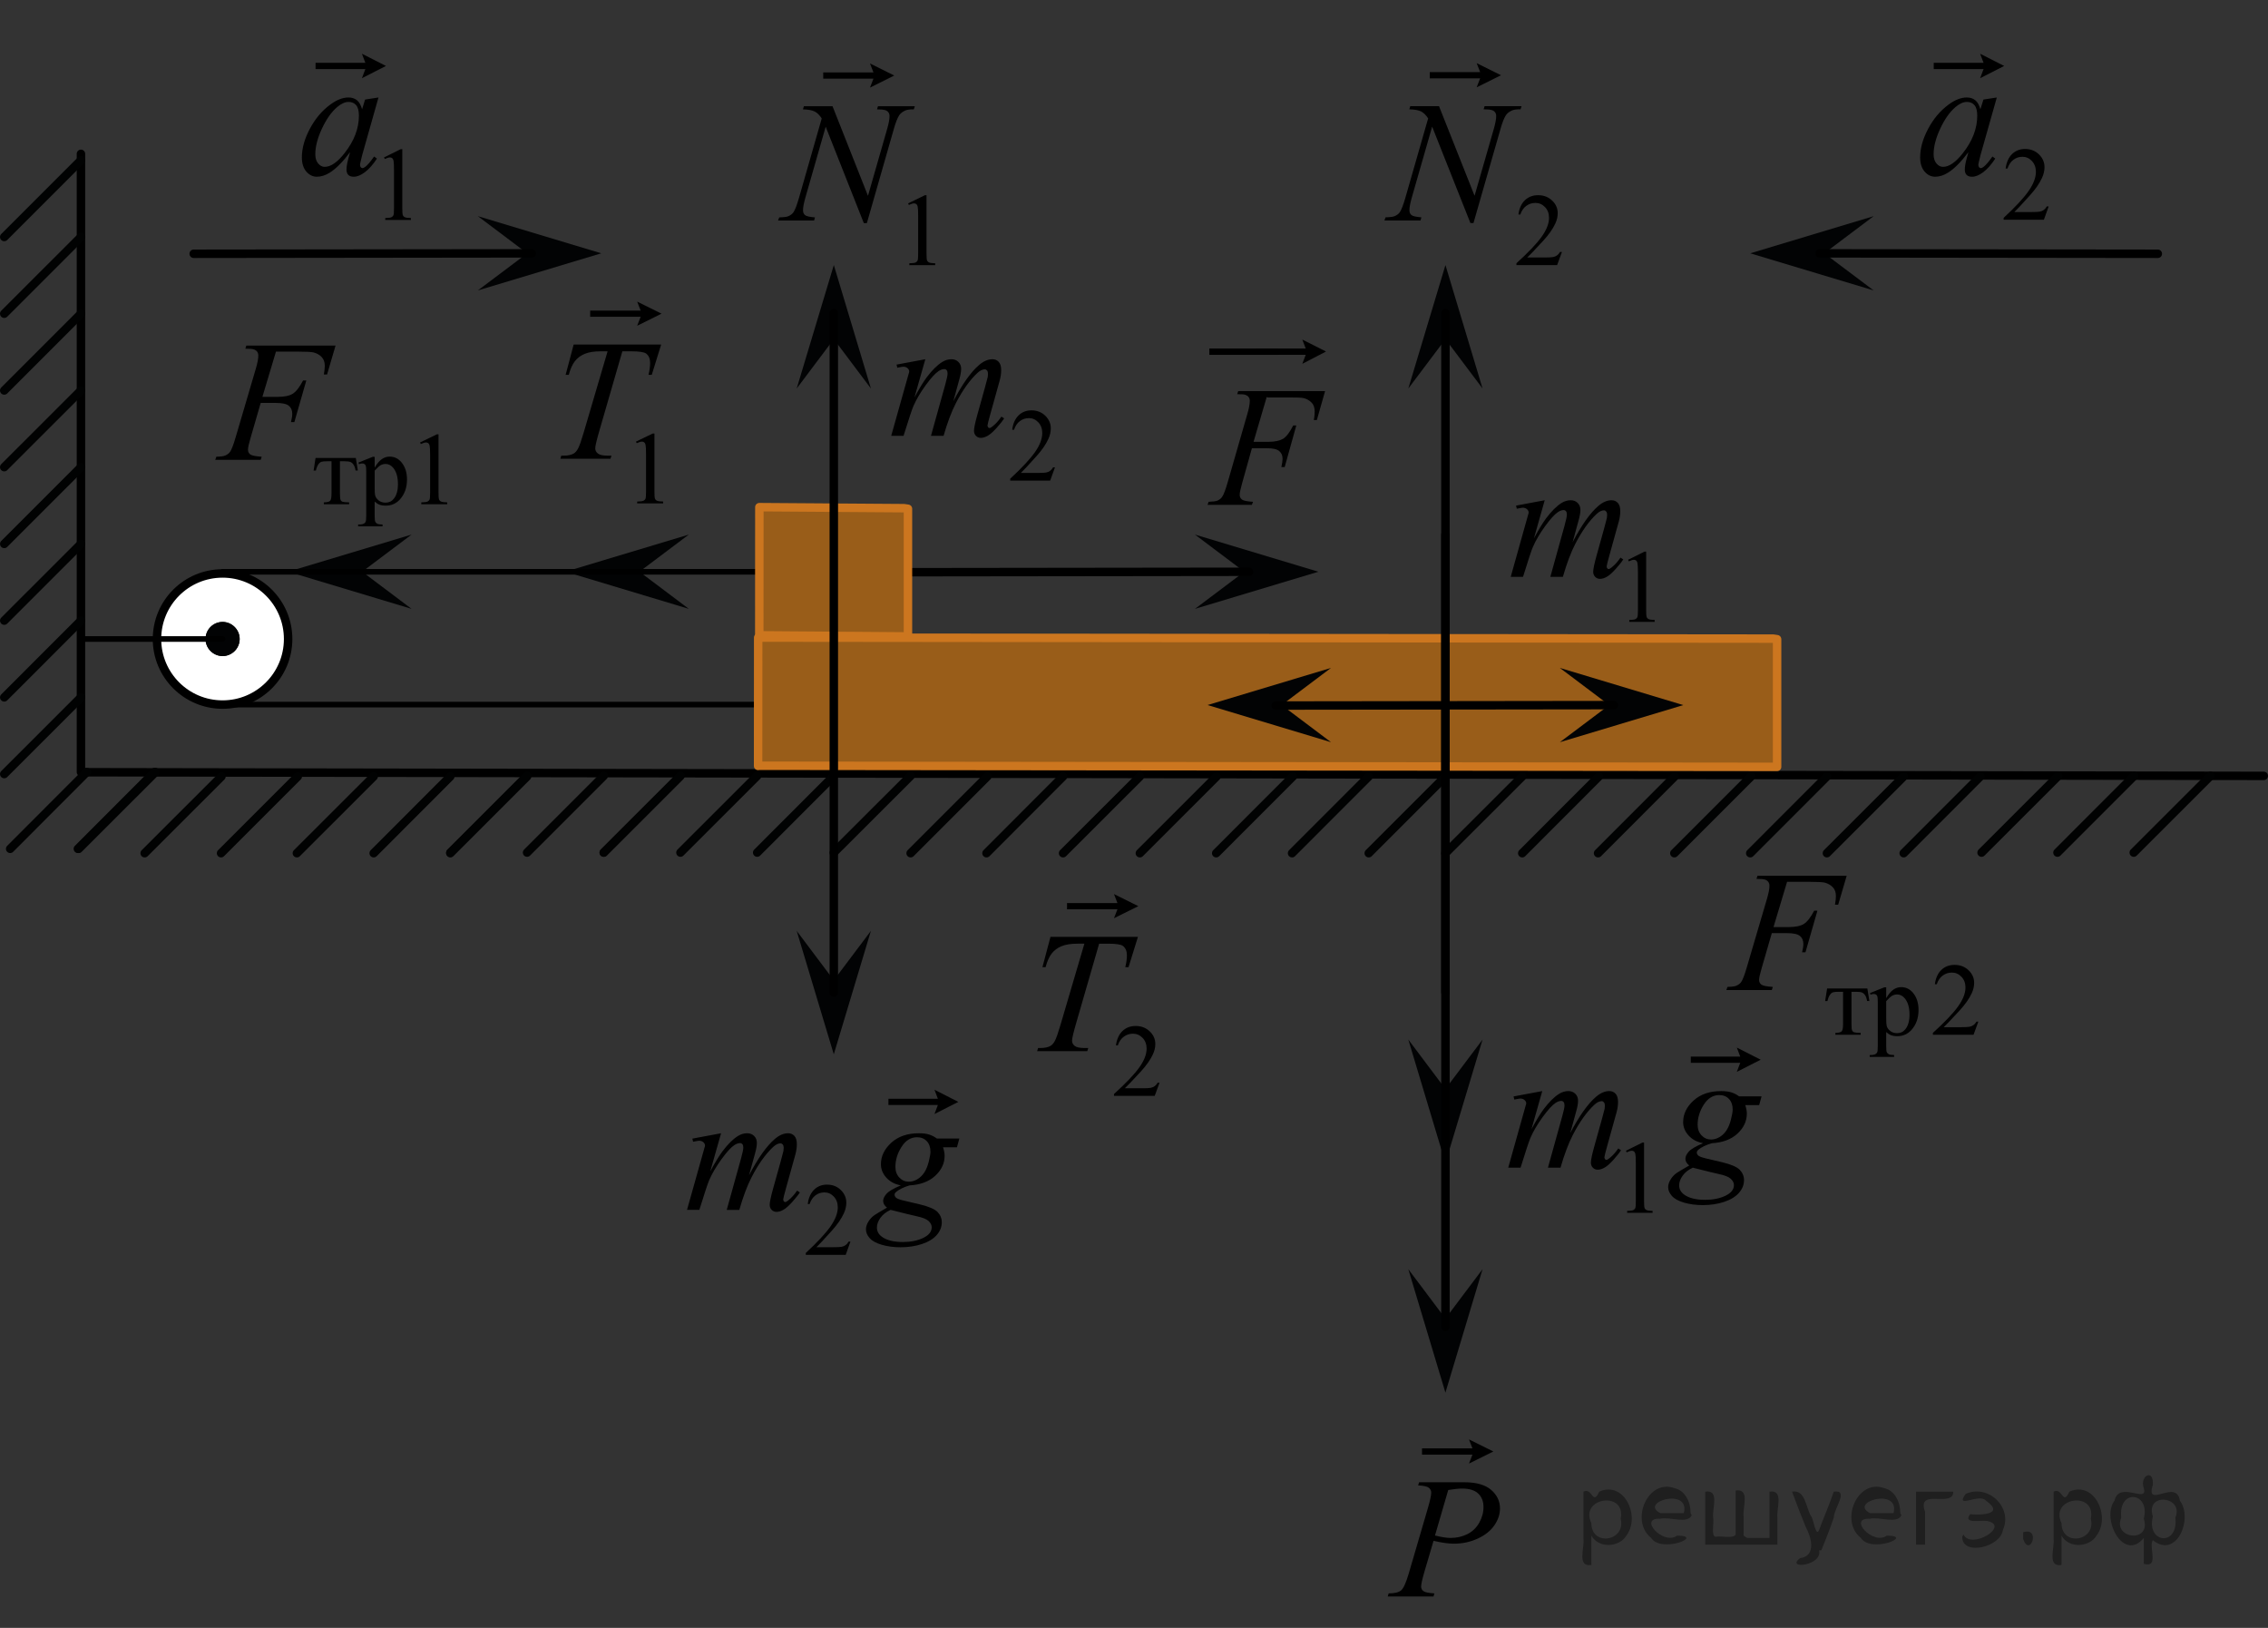 <?xml version="1.0" encoding="utf-8"?>
<!-- Generator: Adobe Illustrator 16.0.0, SVG Export Plug-In . SVG Version: 6.00 Build 0)  -->
<!DOCTYPE svg PUBLIC "-//W3C//DTD SVG 1.1//EN" "http://www.w3.org/Graphics/SVG/1.1/DTD/svg11.dtd">
<svg version="1.1" id="Слой_1" xmlns="http://www.w3.org/2000/svg" xmlns:xlink="http://www.w3.org/1999/xlink" x="0px" y="0px"
	 width="201.166px" height="144.346px" viewBox="-386.851 -106.567 201.166 144.346"
	 enable-background="new -386.851 -106.567 201.166 144.346" xml:space="preserve">
<rect x="-386.851" y="-106.567" width="201.166" height="144.346" fill="#333333" stroke="none"/>
<polygon fill="#020304" points="-276.482,-55.871 -280.862,-59.165 -269.914,-55.871 -280.861,-52.579 "/>
<polygon fill="#020304" points="-312.893,-76.496 -316.187,-72.116 -312.893,-83.065 -309.602,-72.117 "/>
<polygon fill="#020304" points="-312.896,-19.648 -309.602,-24.028 -312.896,-13.079 -316.187,-24.027 "/>
<line fill="none" stroke="#000000" stroke-width="0.75" stroke-linecap="round" stroke-linejoin="round" stroke-miterlimit="10" x1="-306.065" y1="-55.829" x2="-276.072" y2="-55.867"/>
<polygon fill="#020304" points="-330.133,-55.874 -325.753,-52.579 -336.702,-55.874 -325.754,-59.165 "/>
<polygon fill="#020304" points="-354.726,-55.874 -350.346,-52.579 -361.295,-55.874 -350.347,-59.165 "/>
<polygon fill="#020304" points="-220.662,-80.815 -231.609,-84.106 -220.661,-87.4 -225.041,-84.106 "/>
<line fill="none" stroke="#000000" stroke-width="0.75" stroke-linecap="round" stroke-linejoin="round" stroke-miterlimit="10" x1="-225.451" y1="-84.102" x2="-195.458" y2="-84.065"/>
<line fill="none" stroke="#000000" stroke-width="0.5" stroke-linecap="round" stroke-linejoin="round" stroke-miterlimit="10" x1="-319.451" y1="-55.865" x2="-367.109" y2="-55.865"/>
<line fill="none" stroke="#000000" stroke-width="0.5" stroke-linecap="round" stroke-linejoin="round" stroke-miterlimit="10" x1="-319.691" y1="-44.092" x2="-367.109" y2="-44.092"/>
<line fill="none" stroke="#000000" stroke-width="0.75" stroke-linecap="round" stroke-linejoin="round" stroke-miterlimit="10" x1="-186.06" y1="-37.768" x2="-379.467" y2="-38.092"/>
<path fill="none" stroke="#000000" stroke-width="0.75" stroke-linecap="round" stroke-linejoin="round" stroke-miterlimit="10" d="
	M-233.727-26.143"/>
<line fill="none" stroke="#010202" stroke-width="0.75" stroke-linecap="round" stroke-linejoin="round" stroke-miterlimit="10" x1="-245.107" y1="-30.913" x2="-238.31" y2="-37.717"/>
<line fill="none" stroke="#010202" stroke-width="0.75" stroke-linecap="round" stroke-linejoin="round" stroke-miterlimit="10" x1="-251.831" y1="-30.913" x2="-245.035" y2="-37.717"/>
<line fill="none" stroke="#010202" stroke-width="0.75" stroke-linecap="round" stroke-linejoin="round" stroke-miterlimit="10" x1="-258.644" y1="-30.913" x2="-251.831" y2="-37.717"/>
<line fill="none" stroke="#010202" stroke-width="0.75" stroke-linecap="round" stroke-linejoin="round" stroke-miterlimit="10" x1="-265.448" y1="-30.913" x2="-258.644" y2="-37.717"/>
<line fill="none" stroke="#010202" stroke-width="0.75" stroke-linecap="round" stroke-linejoin="round" stroke-miterlimit="10" x1="-272.248" y1="-30.913" x2="-265.448" y2="-37.717"/>
<line fill="none" stroke="#010202" stroke-width="0.75" stroke-linecap="round" stroke-linejoin="round" stroke-miterlimit="10" x1="-278.977" y1="-30.913" x2="-272.177" y2="-37.717"/>
<line fill="none" stroke="#010202" stroke-width="0.75" stroke-linecap="round" stroke-linejoin="round" stroke-miterlimit="10" x1="-285.748" y1="-30.913" x2="-278.941" y2="-37.717"/>
<line fill="none" stroke="#010202" stroke-width="0.75" stroke-linecap="round" stroke-linejoin="round" stroke-miterlimit="10" x1="-292.56" y1="-30.913" x2="-285.748" y2="-37.717"/>
<line fill="none" stroke="#010202" stroke-width="0.75" stroke-linecap="round" stroke-linejoin="round" stroke-miterlimit="10" x1="-299.352" y1="-30.913" x2="-292.56" y2="-37.717"/>
<line fill="none" stroke="#010202" stroke-width="0.75" stroke-linecap="round" stroke-linejoin="round" stroke-miterlimit="10" x1="-306.081" y1="-30.913" x2="-299.278" y2="-37.717"/>
<line fill="none" stroke="#010202" stroke-width="0.75" stroke-linecap="round" stroke-linejoin="round" stroke-miterlimit="10" x1="-312.894" y1="-30.967" x2="-306.081" y2="-37.768"/>
<line fill="none" stroke="#010202" stroke-width="0.75" stroke-linecap="round" stroke-linejoin="round" stroke-miterlimit="10" x1="-319.691" y1="-30.967" x2="-312.894" y2="-37.768"/>
<line fill="none" stroke="#010202" stroke-width="0.75" stroke-linecap="round" stroke-linejoin="round" stroke-miterlimit="10" x1="-326.497" y1="-30.967" x2="-319.691" y2="-37.768"/>
<line fill="none" stroke="#010202" stroke-width="0.75" stroke-linecap="round" stroke-linejoin="round" stroke-miterlimit="10" x1="-333.301" y1="-30.967" x2="-326.497" y2="-37.768"/>
<line fill="none" stroke="#010202" stroke-width="0.75" stroke-linecap="round" stroke-linejoin="round" stroke-miterlimit="10" x1="-217.998" y1="-30.913" x2="-211.201" y2="-37.717"/>
<line fill="none" stroke="#010202" stroke-width="0.75" stroke-linecap="round" stroke-linejoin="round" stroke-miterlimit="10" x1="-224.81" y1="-30.913" x2="-217.998" y2="-37.717"/>
<line fill="none" stroke="#010202" stroke-width="0.75" stroke-linecap="round" stroke-linejoin="round" stroke-miterlimit="10" x1="-231.609" y1="-30.913" x2="-224.81" y2="-37.717"/>
<line fill="none" stroke="#010202" stroke-width="0.75" stroke-linecap="round" stroke-linejoin="round" stroke-miterlimit="10" x1="-238.342" y1="-30.913" x2="-231.537" y2="-37.717"/>
<line fill="none" stroke="#010202" stroke-width="0.75" stroke-linecap="round" stroke-linejoin="round" stroke-miterlimit="10" x1="-333.302" y1="-30.967" x2="-326.497" y2="-37.768"/>
<line fill="none" stroke="#010202" stroke-width="0.75" stroke-linecap="round" stroke-linejoin="round" stroke-miterlimit="10" x1="-340.102" y1="-30.967" x2="-333.302" y2="-37.768"/>
<line fill="none" stroke="#010202" stroke-width="0.75" stroke-linecap="round" stroke-linejoin="round" stroke-miterlimit="10" x1="-346.908" y1="-30.967" x2="-340.102" y2="-37.768"/>
<path fill="none" stroke="#000000" stroke-width="0.75" stroke-linecap="round" stroke-linejoin="round" stroke-miterlimit="10" d="
	M-362.623-26.143"/>
<line fill="none" stroke="#010202" stroke-width="0.75" stroke-linecap="round" stroke-linejoin="round" stroke-miterlimit="10" x1="-374.019" y1="-30.913" x2="-367.206" y2="-37.717"/>
<line fill="none" stroke="#010202" stroke-width="0.75" stroke-linecap="round" stroke-linejoin="round" stroke-miterlimit="10" x1="-346.909" y1="-30.913" x2="-340.102" y2="-37.717"/>
<line fill="none" stroke="#010202" stroke-width="0.75" stroke-linecap="round" stroke-linejoin="round" stroke-miterlimit="10" x1="-353.706" y1="-30.913" x2="-346.909" y2="-37.717"/>
<line fill="none" stroke="#010202" stroke-width="0.75" stroke-linecap="round" stroke-linejoin="round" stroke-miterlimit="10" x1="-360.519" y1="-30.913" x2="-353.706" y2="-37.717"/>
<line fill="none" stroke="#010202" stroke-width="0.75" stroke-linecap="round" stroke-linejoin="round" stroke-miterlimit="10" x1="-367.244" y1="-30.913" x2="-360.439" y2="-37.717"/>
<line fill="none" stroke="#010202" stroke-width="0.75" stroke-linecap="round" stroke-linejoin="round" stroke-miterlimit="10" x1="-379.945" y1="-31.3" x2="-373.146" y2="-38.107"/>
<line fill="none" stroke="#010202" stroke-width="0.75" stroke-linecap="round" stroke-linejoin="round" stroke-miterlimit="10" x1="-204.359" y1="-30.966" x2="-197.56" y2="-37.768"/>
<line fill="none" stroke="#010202" stroke-width="0.75" stroke-linecap="round" stroke-linejoin="round" stroke-miterlimit="10" x1="-211.092" y1="-30.966" x2="-204.287" y2="-37.768"/>
<line fill="none" stroke="#010202" stroke-width="0.75" stroke-linecap="round" stroke-linejoin="round" stroke-miterlimit="10" x1="-197.594" y1="-30.966" x2="-190.789" y2="-37.768"/>
<g>
	<polygon opacity="0.5" fill="#FF8800" enable-background="new    " points="-319.691,-38.693 -229.343,-38.573 
		-229.398,-49.909 -319.416,-50.026 	"/>
	
		<polyline fill="none" stroke="#CC761F" stroke-width="0.75" stroke-linecap="round" stroke-linejoin="round" stroke-miterlimit="10" points="
		-229.227,-38.567 -229.227,-44.645 -229.227,-49.888 -229.579,-49.941 -319.602,-50.032 -319.609,-38.65 
		-319.609,-38.666 -229.227,-38.567 	"/>
</g>
<g>
	<polygon opacity="0.5" fill="#FF8800" enable-background="new    " points="-319.587,-50.258 -306.434,-50.138 
		-306.488,-61.475 -319.312,-61.592 	"/>
	
		<polyline fill="none" stroke="#CC761F" stroke-width="0.75" stroke-linecap="round" stroke-linejoin="round" stroke-miterlimit="10" points="
		-306.317,-50.133 -306.317,-56.21 -306.317,-61.453 -306.669,-61.506 -319.498,-61.597 -319.505,-50.216 
		-319.505,-50.232 -306.317,-50.133 	"/>
</g>
<path fill="#FFFFFF" stroke="#000000" stroke-width="0.75" stroke-miterlimit="10" d="M-361.295-49.905
	c0,3.211-2.604,5.814-5.814,5.814c-3.214,0-5.818-2.603-5.818-5.814c0-3.213,2.603-5.815,5.818-5.815
	C-363.899-55.721-361.295-53.115-361.295-49.905z"/>
<g>
	<path fill="#020304" d="M-365.594-49.906c0-0.836-0.695-1.513-1.51-1.513c-0.837,0-1.515,0.677-1.515,1.513
		c0,0.833,0.683,1.512,1.515,1.512C-366.279-48.394-365.594-49.072-365.594-49.906L-365.594-49.906z"/>
	<path fill="#020304" d="M-365.594-49.906c0-0.836-0.695-1.513-1.51-1.513c-0.837,0-1.515,0.677-1.515,1.513
		c0,0.833,0.683,1.512,1.515,1.512C-366.279-48.394-365.594-49.072-365.594-49.906L-365.594-49.906z"/>
</g>
<line fill="none" stroke="#000000" stroke-width="0.75" stroke-linecap="round" stroke-linejoin="round" stroke-miterlimit="10" x1="-379.671" y1="-92.926" x2="-379.671" y2="-38.106"/>
<line fill="none" stroke="#000000" stroke-width="0.5" stroke-linecap="round" stroke-linejoin="round" stroke-miterlimit="10" x1="-367.111" y1="-49.906" x2="-379.671" y2="-49.906"/>
<g>
	<g>
		<path d="M-274.491-71.387l-1.174,3.998h1.31c0.586,0,1.021-0.103,1.313-0.272c0.291-0.189,0.594-0.574,0.896-1.179
			h0.273l-1.029,3.685h-0.295c0.071-0.304,0.106-0.545,0.106-0.73c0-0.312-0.104-0.52-0.297-0.688
			c-0.195-0.166-0.564-0.25-1.108-0.25h-1.313l-0.854,3.048c-0.152,0.54-0.23,0.897-0.23,1.077
			c0,0.188,0.063,0.312,0.201,0.427c0.135,0.104,0.463,0.166,0.981,0.2l-0.104,0.272h-3.932l0.1-0.272
			c0.396-0.022,0.646-0.046,0.771-0.103c0.188-0.085,0.34-0.189,0.435-0.354c0.146-0.202,0.288-0.623,0.479-1.259
			l1.751-6.085c0.146-0.491,0.213-0.877,0.213-1.153c0-0.129-0.028-0.229-0.104-0.332
			c-0.063-0.092-0.146-0.145-0.271-0.195c-0.125-0.055-0.373-0.062-0.743-0.062l0.09-0.272h7.706l-0.729,2.563h-0.271
			c0.063-0.314,0.078-0.564,0.078-0.771c0-0.312-0.093-0.594-0.271-0.77c-0.188-0.189-0.396-0.321-0.688-0.399
			c-0.192-0.052-0.633-0.062-1.313-0.062h-1.938L-274.491-71.387L-274.491-71.387z"/>
	</g>
	<g>
		<path d="M-279.584-75.102v-0.562h6.146v0.562H-279.584z"/>
		<path d="M-271.339-74.308l0.301-0.794h-4.354v-0.562h4.354l-0.301-0.794l2.104,1.062L-271.339-74.308z"/>
	</g>
</g>
<line fill="none" stroke="#010202" stroke-width="0.75" stroke-linecap="round" stroke-linejoin="round" stroke-miterlimit="10" x1="-379.872" y1="-31.298" x2="-373.058" y2="-38.104"/>
<line fill="none" stroke="#010202" stroke-width="0.75" stroke-linecap="round" stroke-linejoin="round" stroke-miterlimit="10" x1="-385.95" y1="-31.3" x2="-379.152" y2="-38.107"/>
<line fill="none" stroke="#010202" stroke-width="0.75" stroke-linecap="round" stroke-linejoin="round" stroke-miterlimit="10" x1="-386.476" y1="-65.144" x2="-379.673" y2="-71.943"/>
<line fill="none" stroke="#010202" stroke-width="0.75" stroke-linecap="round" stroke-linejoin="round" stroke-miterlimit="10" x1="-386.476" y1="-71.943" x2="-379.671" y2="-78.749"/>
<line fill="none" stroke="#010202" stroke-width="0.75" stroke-linecap="round" stroke-linejoin="round" stroke-miterlimit="10" x1="-386.476" y1="-78.749" x2="-379.671" y2="-85.551"/>
<line fill="none" stroke="#010202" stroke-width="0.75" stroke-linecap="round" stroke-linejoin="round" stroke-miterlimit="10" x1="-386.476" y1="-85.551" x2="-379.671" y2="-92.355"/>
<line fill="none" stroke="#010202" stroke-width="0.75" stroke-linecap="round" stroke-linejoin="round" stroke-miterlimit="10" x1="-386.476" y1="-37.93" x2="-379.671" y2="-44.73"/>
<line fill="none" stroke="#010202" stroke-width="0.75" stroke-linecap="round" stroke-linejoin="round" stroke-miterlimit="10" x1="-386.474" y1="-44.73" x2="-379.671" y2="-51.536"/>
<line fill="none" stroke="#010202" stroke-width="0.75" stroke-linecap="round" stroke-linejoin="round" stroke-miterlimit="10" x1="-386.474" y1="-51.536" x2="-379.671" y2="-58.337"/>
<line fill="none" stroke="#010202" stroke-width="0.75" stroke-linecap="round" stroke-linejoin="round" stroke-miterlimit="10" x1="-386.474" y1="-58.337" x2="-379.671" y2="-65.139"/>
<line fill="none" stroke="#000000" stroke-width="0.75" stroke-linecap="round" stroke-linejoin="round" stroke-miterlimit="10" x1="-312.894" y1="-18.554" x2="-312.894" y2="-78.804"/>
<polygon fill="#020304" points="-258.643,-76.496 -261.937,-72.116 -258.643,-83.065 -255.352,-72.117 "/>
<polygon fill="#020304" points="-258.646,10.352 -255.352,5.972 -258.646,16.921 -261.937,5.973 "/>
<polygon fill="#020304" points="-258.646,-10.008 -255.352,-14.388 -258.646,-3.44 -261.937,-14.388 "/>
<line fill="none" stroke="#000000" stroke-width="0.75" stroke-linecap="round" stroke-linejoin="round" stroke-miterlimit="10" x1="-258.644" y1="-18.554" x2="-258.644" y2="-78.804"/>
<line fill="none" stroke="#000000" stroke-width="0.75" stroke-linecap="round" stroke-linejoin="round" stroke-miterlimit="10" x1="-258.644" y1="11.085" x2="-258.644" y2="-59.165"/>
<polygon fill="#020304" points="-340.088,-84.106 -344.468,-87.4 -333.519,-84.106 -344.467,-80.815 "/>
<line fill="none" stroke="#000000" stroke-width="0.75" stroke-linecap="round" stroke-linejoin="round" stroke-miterlimit="10" x1="-369.671" y1="-84.065" x2="-339.678" y2="-84.102"/>
<polygon fill="#020304" points="-244.116,-44.046 -248.496,-47.342 -237.547,-44.046 -248.495,-40.756 "/>
<polygon fill="#020304" points="-273.173,-44.05 -268.793,-40.756 -279.742,-44.05 -268.794,-47.342 "/>
<line fill="none" stroke="#000000" stroke-width="0.75" stroke-linecap="round" stroke-linejoin="round" stroke-miterlimit="10" x1="-273.699" y1="-44.006" x2="-243.706" y2="-44.044"/>
<g>
	<g>
		<g>
			<defs>
				<rect id="SVGID_1_" x="-362.984" y="-106.567" width="16.621" height="22.531"/>
			</defs>
			<clipPath id="SVGID_2_">
				<use xlink:href="#SVGID_1_"  overflow="visible"/>
			</clipPath>
			<g clip-path="url(#SVGID_2_)">
				<path d="M-352.788-92.608l1.472-0.731h0.147v5.191c0,0.344,0.014,0.56,0.043,0.644
					c0.028,0.085,0.087,0.15,0.176,0.195c0.089,0.045,0.271,0.071,0.544,0.077v0.168h-2.274v-0.168
					c0.286-0.006,0.47-0.031,0.553-0.075c0.083-0.043,0.141-0.102,0.174-0.177s0.049-0.295,0.049-0.664v-3.318
					c0-0.448-0.015-0.734-0.044-0.861c-0.021-0.098-0.059-0.168-0.114-0.214c-0.055-0.045-0.121-0.067-0.198-0.067
					c-0.11,0-0.263,0.047-0.46,0.14L-352.788-92.608z"/>
			</g>
		</g>
	</g>
	<g>
		<g>
			<defs>
				<rect id="SVGID_3_" x="-362.984" y="-106.567" width="16.621" height="22.531"/>
			</defs>
			<clipPath id="SVGID_4_">
				<use xlink:href="#SVGID_3_"  overflow="visible"/>
			</clipPath>
			<g clip-path="url(#SVGID_4_)">
				<path d="M-353.281-97.922l-1.451,5.127l-0.164,0.689c-0.015,0.065-0.022,0.121-0.022,0.166
					c0,0.081,0.024,0.152,0.074,0.211c0.04,0.046,0.089,0.069,0.149,0.069c0.065,0,0.147-0.04,0.252-0.121
					c0.193-0.146,0.452-0.448,0.773-0.907l0.253,0.182c-0.342,0.524-0.694,0.923-1.056,1.199
					c-0.362,0.274-0.697,0.412-1.004,0.412c-0.213,0-0.373-0.055-0.48-0.163c-0.106-0.108-0.16-0.266-0.16-0.473
					c0-0.247,0.054-0.572,0.164-0.977l0.156-0.566c-0.65,0.861-1.248,1.465-1.793,1.808
					c-0.392,0.247-0.776,0.37-1.153,0.37c-0.362,0-0.675-0.152-0.938-0.457c-0.263-0.306-0.395-0.726-0.395-1.26
					c0-0.802,0.237-1.647,0.71-2.538c0.474-0.89,1.075-1.602,1.804-2.137c0.57-0.423,1.108-0.635,1.614-0.635
					c0.303,0,0.554,0.08,0.755,0.242c0.201,0.161,0.353,0.429,0.458,0.802l0.268-0.862L-353.281-97.922z
					 M-355.93-97.529c-0.318,0-0.655,0.15-1.012,0.453c-0.506,0.429-0.956,1.065-1.351,1.907
					c-0.394,0.842-0.591,1.603-0.591,2.284c0,0.344,0.085,0.614,0.253,0.814s0.362,0.299,0.58,0.299
					c0.54,0,1.128-0.407,1.763-1.218c0.848-1.079,1.272-2.186,1.272-3.32c0-0.429-0.082-0.74-0.246-0.931
					S-355.647-97.529-355.93-97.529z"/>
			</g>
		</g>
	</g>
	<g>
		<g>
			<defs>
				<rect id="SVGID_5_" x="-362.984" y="-106.567" width="16.621" height="22.531"/>
			</defs>
			<clipPath id="SVGID_6_">
				<use xlink:href="#SVGID_5_"  overflow="visible"/>
			</clipPath>
			<g clip-path="url(#SVGID_6_)">
				<path d="M-354.75-99.633l0.305-0.806h-4.418v-0.558h4.418l-0.305-0.806l2.133,1.084L-354.75-99.633z"/>
			</g>
		</g>
	</g>
</g>
<g>
	<g>
		<g>
			<defs>
				<rect id="SVGID_7_" x="-219.463" y="-106.567" width="18.018" height="22.531"/>
			</defs>
			<clipPath id="SVGID_8_">
				<use xlink:href="#SVGID_7_"  overflow="visible"/>
			</clipPath>
			<g clip-path="url(#SVGID_8_)">
				<path d="M-205.139-88.267l-0.424,1.184h-3.57v-0.168c1.05-0.973,1.79-1.768,2.218-2.385
					c0.428-0.616,0.643-1.18,0.643-1.69c0-0.391-0.118-0.711-0.352-0.962s-0.516-0.376-0.843-0.376
					c-0.297,0-0.565,0.089-0.801,0.266c-0.236,0.177-0.411,0.435-0.524,0.777h-0.165
					c0.074-0.56,0.265-0.988,0.573-1.288c0.308-0.299,0.692-0.448,1.153-0.448c0.491,0,0.901,0.16,1.23,0.48
					s0.493,0.698,0.493,1.133c0,0.311-0.071,0.623-0.214,0.935c-0.22,0.489-0.577,1.008-1.071,1.555
					c-0.741,0.822-1.204,1.318-1.388,1.487h1.58c0.321,0,0.546-0.012,0.676-0.036s0.246-0.073,0.351-0.147
					c0.104-0.074,0.195-0.179,0.272-0.315H-205.139L-205.139-88.267z"/>
			</g>
		</g>
	</g>
	<g>
		<g>
			<defs>
				<rect id="SVGID_9_" x="-219.463" y="-106.567" width="18.018" height="22.531"/>
			</defs>
			<clipPath id="SVGID_10_">
				<use xlink:href="#SVGID_9_"  overflow="visible"/>
			</clipPath>
			<g clip-path="url(#SVGID_10_)">
				<path d="M-209.739-97.922l-1.452,5.127l-0.164,0.689c-0.015,0.065-0.022,0.121-0.022,0.166
					c0,0.081,0.025,0.152,0.074,0.211c0.04,0.046,0.089,0.069,0.149,0.069c0.065,0,0.149-0.04,0.253-0.121
					c0.193-0.146,0.451-0.448,0.773-0.907l0.253,0.182c-0.343,0.524-0.694,0.923-1.057,1.199
					c-0.362,0.274-0.698,0.412-1.005,0.412c-0.214,0-0.373-0.055-0.481-0.163c-0.106-0.108-0.16-0.266-0.16-0.473
					c0-0.247,0.055-0.572,0.164-0.977l0.157-0.566c-0.651,0.861-1.248,1.465-1.794,1.808
					c-0.392,0.247-0.777,0.37-1.154,0.37c-0.362,0-0.675-0.152-0.938-0.457c-0.263-0.306-0.395-0.726-0.395-1.26
					c0-0.802,0.237-1.647,0.711-2.538c0.473-0.89,1.076-1.602,1.805-2.137c0.57-0.423,1.109-0.635,1.615-0.635
					c0.303,0,0.555,0.08,0.756,0.242c0.2,0.161,0.353,0.429,0.457,0.802l0.269-0.862L-209.739-97.922z
					 M-212.389-97.529c-0.318,0-0.655,0.15-1.013,0.453c-0.506,0.429-0.957,1.065-1.351,1.907
					c-0.395,0.842-0.592,1.603-0.592,2.284c0,0.344,0.085,0.614,0.253,0.814c0.169,0.199,0.362,0.299,0.581,0.299
					c0.54,0,1.129-0.407,1.764-1.218c0.849-1.079,1.273-2.186,1.273-3.32c0-0.429-0.082-0.74-0.246-0.931
					C-211.883-97.433-212.106-97.529-212.389-97.529z"/>
			</g>
		</g>
	</g>
	<g>
		<g>
			<defs>
				<rect id="SVGID_11_" x="-219.463" y="-106.567" width="18.018" height="22.531"/>
			</defs>
			<clipPath id="SVGID_12_">
				<use xlink:href="#SVGID_11_"  overflow="visible"/>
			</clipPath>
			<g clip-path="url(#SVGID_12_)">
				<path d="M-211.219-99.633l0.305-0.806h-4.421v-0.558h4.421l-0.305-0.806l2.134,1.084L-211.219-99.633z"/>
			</g>
		</g>
	</g>
</g>
<g>
	<g>
		<g>
			<defs>
				<rect id="SVGID_13_" x="-320.688" y="-105.108" width="19.554" height="25.044"/>
			</defs>
			<clipPath id="SVGID_14_">
				<use xlink:href="#SVGID_13_"  overflow="visible"/>
			</clipPath>
			<g clip-path="url(#SVGID_14_)">
				<path d="M-306.303-88.533l1.484-0.722h0.148v5.129c0,0.34,0.014,0.552,0.043,0.636
					c0.028,0.083,0.087,0.147,0.178,0.193c0.09,0.044,0.273,0.069,0.548,0.076v0.165h-2.293v-0.165
					c0.288-0.006,0.474-0.031,0.558-0.074c0.084-0.043,0.143-0.102,0.175-0.175
					c0.033-0.073,0.05-0.292,0.05-0.656v-3.279c0-0.441-0.015-0.726-0.045-0.852
					c-0.021-0.095-0.06-0.165-0.115-0.21c-0.056-0.045-0.122-0.066-0.2-0.066c-0.111,0-0.265,0.046-0.463,0.139
					L-306.303-88.533z"/>
			</g>
		</g>
	</g>
	<g>
		<g>
			<defs>
				<rect id="SVGID_15_" x="-320.688" y="-105.108" width="19.554" height="25.044"/>
			</defs>
			<clipPath id="SVGID_16_">
				<use xlink:href="#SVGID_15_"  overflow="visible"/>
			</clipPath>
			<g clip-path="url(#SVGID_16_)">
				<path d="M-313.007-97.146l3.143,7.943l1.703-5.933c0.14-0.488,0.21-0.867,0.21-1.137
					c0-0.184-0.065-0.328-0.195-0.433c-0.13-0.105-0.373-0.157-0.728-0.157c-0.06,0-0.123-0.003-0.188-0.008
					l0.083-0.276h3.271l-0.09,0.276c-0.34-0.005-0.593,0.03-0.758,0.104c-0.235,0.105-0.41,0.239-0.525,0.404
					c-0.16,0.233-0.323,0.643-0.488,1.226l-2.393,8.354h-0.27l-3.383-8.548l-1.808,6.314
					c-0.135,0.477-0.202,0.844-0.202,1.098c0,0.19,0.061,0.333,0.184,0.43c0.123,0.098,0.414,0.163,0.874,0.198
					l-0.075,0.276h-3.196l0.105-0.276c0.4-0.01,0.668-0.045,0.803-0.104c0.205-0.09,0.357-0.207,0.458-0.352
					c0.145-0.219,0.308-0.643,0.488-1.27l2.018-7.047c-0.195-0.299-0.404-0.505-0.626-0.617
					c-0.223-0.111-0.569-0.175-1.039-0.19l0.083-0.276H-313.007L-313.007-97.146z"/>
			</g>
		</g>
	</g>
	<g>
		<g>
			<defs>
				<rect id="SVGID_17_" x="-320.688" y="-105.108" width="19.554" height="25.044"/>
			</defs>
			<clipPath id="SVGID_18_">
				<use xlink:href="#SVGID_17_"  overflow="visible"/>
			</clipPath>
			<g clip-path="url(#SVGID_18_)">
				<path d="M-309.685-98.798l0.307-0.796h-4.456v-0.551h4.456l-0.307-0.796l2.151,1.071L-309.685-98.798z"/>
			</g>
		</g>
	</g>
</g>
<g>
	<g>
		<g>
			<defs>
				<rect id="SVGID_19_" x="-266.911" y="-105.108" width="22.418" height="25.044"/>
			</defs>
			<clipPath id="SVGID_20_">
				<use xlink:href="#SVGID_19_"  overflow="visible"/>
			</clipPath>
			<g clip-path="url(#SVGID_20_)">
				<path d="M-248.309-84.229l-0.429,1.168h-3.609v-0.165c1.062-0.962,1.809-1.747,2.242-2.356
					c0.433-0.608,0.649-1.166,0.649-1.671c0-0.385-0.119-0.701-0.356-0.949c-0.237-0.248-0.521-0.372-0.853-0.372
					c-0.301,0-0.57,0.088-0.81,0.263s-0.415,0.431-0.53,0.768h-0.167c0.075-0.552,0.268-0.977,0.58-1.272
					c0.311-0.296,0.7-0.444,1.166-0.444c0.496,0,0.911,0.158,1.243,0.475c0.333,0.316,0.498,0.69,0.498,1.12
					c0,0.308-0.072,0.615-0.216,0.923c-0.223,0.484-0.584,0.996-1.083,1.536c-0.749,0.812-1.216,1.303-1.403,1.47
					h1.597c0.325,0,0.552-0.013,0.683-0.036s0.249-0.072,0.354-0.145c0.105-0.073,0.197-0.177,0.275-0.31H-248.309
					L-248.309-84.229z"/>
			</g>
		</g>
	</g>
	<g>
		<g>
			<defs>
				<rect id="SVGID_21_" x="-266.911" y="-105.108" width="22.418" height="25.044"/>
			</defs>
			<clipPath id="SVGID_22_">
				<use xlink:href="#SVGID_21_"  overflow="visible"/>
			</clipPath>
			<g clip-path="url(#SVGID_22_)">
				<path d="M-259.213-97.152l3.153,7.944l1.708-5.934c0.14-0.488,0.21-0.867,0.21-1.135
					c0-0.185-0.065-0.329-0.195-0.434c-0.131-0.104-0.374-0.157-0.73-0.157c-0.06,0-0.123-0.002-0.189-0.007
					l0.083-0.276h3.281l-0.09,0.276c-0.341-0.005-0.594,0.029-0.76,0.104c-0.236,0.104-0.412,0.239-0.527,0.403
					c-0.161,0.234-0.324,0.643-0.489,1.226l-2.4,8.354h-0.271l-3.394-8.549l-1.813,6.314
					c-0.135,0.478-0.203,0.845-0.203,1.099c0,0.19,0.061,0.332,0.185,0.43c0.123,0.097,0.415,0.163,0.876,0.198
					l-0.075,0.276h-3.206l0.105-0.276c0.401-0.011,0.67-0.045,0.805-0.105c0.206-0.089,0.359-0.206,0.459-0.351
					c0.145-0.22,0.309-0.643,0.489-1.27l2.024-7.047c-0.196-0.299-0.405-0.504-0.628-0.616
					s-0.571-0.176-1.042-0.19l0.083-0.276h2.551V-97.152L-259.213-97.152z"/>
			</g>
		</g>
	</g>
	<g>
		<g>
			<defs>
				<rect id="SVGID_23_" x="-266.911" y="-105.108" width="22.418" height="25.044"/>
			</defs>
			<clipPath id="SVGID_24_">
				<use xlink:href="#SVGID_23_"  overflow="visible"/>
			</clipPath>
			<g clip-path="url(#SVGID_24_)">
				<path d="M-255.873-98.824l0.308-0.796h-4.469v-0.551h4.469l-0.308-0.796l2.158,1.071L-255.873-98.824z"/>
			</g>
		</g>
	</g>
</g>
<g>
	<g>
		<g>
			<defs>
				<rect id="SVGID_25_" x="-236.346" y="-34.075" width="28.004" height="25.043"/>
			</defs>
			<clipPath id="SVGID_26_">
				<use xlink:href="#SVGID_25_"  overflow="visible"/>
			</clipPath>
			<g clip-path="url(#SVGID_26_)">
				<path d="M-224.791-18.916h3.57l0.18,1.111h-0.203c-0.036-0.225-0.096-0.398-0.181-0.519
					c-0.084-0.123-0.18-0.203-0.289-0.242c-0.108-0.039-0.293-0.059-0.554-0.059h-0.361v2.85
					c0,0.304,0.019,0.498,0.057,0.58c0.038,0.082,0.098,0.136,0.183,0.163c0.084,0.027,0.276,0.045,0.577,0.054
					v0.166h-2.245v-0.166c0.288-0.006,0.474-0.052,0.557-0.139c0.083-0.087,0.124-0.307,0.124-0.658v-2.85h-0.37
					c-0.259,0-0.435,0.016-0.528,0.047c-0.093,0.032-0.183,0.106-0.268,0.225s-0.159,0.301-0.219,0.549h-0.203
					L-224.791-18.916z"/>
				<path d="M-220.991-18.508l1.271-0.511h0.171v0.959c0.213-0.361,0.427-0.614,0.643-0.76
					c0.215-0.144,0.441-0.217,0.678-0.217c0.415,0,0.76,0.161,1.037,0.483c0.339,0.395,0.509,0.908,0.509,1.541
					c0,0.708-0.205,1.293-0.613,1.756c-0.336,0.38-0.76,0.569-1.271,0.569c-0.223,0-0.415-0.032-0.577-0.095
					c-0.12-0.045-0.255-0.134-0.406-0.269v1.25c0,0.28,0.017,0.459,0.052,0.535
					c0.035,0.075,0.095,0.136,0.18,0.182c0.086,0.044,0.241,0.067,0.467,0.067v0.165h-2.164v-0.165h0.113
					c0.166,0.003,0.307-0.029,0.424-0.095c0.057-0.032,0.102-0.086,0.133-0.159
					c0.032-0.073,0.047-0.259,0.047-0.558v-3.879c0-0.266-0.012-0.435-0.036-0.506
					c-0.024-0.072-0.062-0.126-0.115-0.161c-0.053-0.036-0.124-0.054-0.214-0.054c-0.072,0-0.164,0.021-0.275,0.062
					L-220.991-18.508z M-219.548-17.796v1.532c0,0.331,0.014,0.548,0.041,0.653c0.042,0.174,0.145,0.327,0.309,0.457
					c0.164,0.132,0.371,0.198,0.62,0.198c0.3,0,0.544-0.116,0.731-0.35c0.243-0.305,0.365-0.732,0.365-1.286
					c0-0.627-0.138-1.109-0.415-1.446c-0.192-0.233-0.421-0.35-0.685-0.35c-0.144,0-0.287,0.036-0.428,0.107
					C-219.12-18.226-219.299-18.065-219.548-17.796z"/>
				<path d="M-211.375-15.982l-0.428,1.169h-3.606v-0.166c1.061-0.962,1.808-1.747,2.241-2.356
					c0.433-0.608,0.649-1.165,0.649-1.671c0-0.385-0.119-0.702-0.356-0.948c-0.237-0.248-0.521-0.373-0.852-0.373
					c-0.301,0-0.57,0.088-0.809,0.263c-0.239,0.175-0.415,0.431-0.53,0.769h-0.167
					c0.075-0.553,0.269-0.978,0.58-1.272c0.311-0.296,0.699-0.443,1.165-0.443c0.496,0,0.91,0.158,1.242,0.475
					s0.498,0.69,0.498,1.119c0,0.308-0.073,0.615-0.216,0.923c-0.223,0.484-0.583,0.996-1.082,1.537
					c-0.749,0.811-1.216,1.302-1.402,1.469h1.596c0.325,0,0.552-0.012,0.683-0.036
					c0.131-0.023,0.248-0.072,0.354-0.145c0.105-0.073,0.197-0.177,0.275-0.31h0.167V-15.982z"/>
			</g>
		</g>
	</g>
	<g>
		<g>
			<defs>
				<rect id="SVGID_27_" x="-236.346" y="-34.075" width="28.004" height="25.043"/>
			</defs>
			<clipPath id="SVGID_28_">
				<use xlink:href="#SVGID_27_"  overflow="visible"/>
			</clipPath>
			<g clip-path="url(#SVGID_28_)">
				<path d="M-228.342-28.375l-1.203,4.013h1.338c0.602,0,1.052-0.092,1.35-0.276
					c0.298-0.185,0.606-0.578,0.921-1.181h0.286l-1.06,3.691h-0.301c0.075-0.298,0.113-0.546,0.113-0.74
					c0-0.303-0.102-0.54-0.305-0.707c-0.203-0.166-0.583-0.25-1.139-0.25h-1.354l-0.887,3.057
					c-0.161,0.543-0.241,0.904-0.241,1.083c0,0.185,0.069,0.327,0.207,0.427c0.138,0.1,0.475,0.166,1.011,0.201
					l-0.09,0.277h-4.031l0.098-0.277c0.391-0.01,0.652-0.044,0.782-0.104c0.201-0.085,0.349-0.199,0.444-0.344
					c0.135-0.204,0.295-0.625,0.481-1.263l1.798-6.106c0.145-0.493,0.218-0.879,0.218-1.158
					c0-0.13-0.033-0.24-0.098-0.332c-0.065-0.093-0.162-0.161-0.29-0.206s-0.382-0.067-0.763-0.067l0.09-0.276
					h7.912l-0.752,2.563h-0.286c0.055-0.309,0.083-0.564,0.083-0.763c0-0.328-0.092-0.589-0.275-0.781
					c-0.183-0.191-0.417-0.327-0.703-0.406c-0.201-0.05-0.649-0.075-1.346-0.075h-2.008V-28.375z"/>
			</g>
		</g>
	</g>
</g>
<g>
	<g>
		<g>
			<defs>
				<rect id="SVGID_29_" x="-370.416" y="-81.117" width="26.607" height="25.044"/>
			</defs>
			<clipPath id="SVGID_30_">
				<use xlink:href="#SVGID_29_"  overflow="visible"/>
			</clipPath>
			<g clip-path="url(#SVGID_30_)">
				<path d="M-358.862-65.958h3.571l0.18,1.111h-0.203c-0.036-0.225-0.096-0.398-0.181-0.519
					c-0.084-0.123-0.18-0.203-0.289-0.242c-0.108-0.039-0.293-0.059-0.554-0.059h-0.361v2.85
					c0,0.304,0.019,0.498,0.056,0.58c0.038,0.083,0.099,0.136,0.183,0.163c0.085,0.027,0.277,0.045,0.577,0.054
					v0.166h-2.245v-0.166c0.289-0.006,0.474-0.052,0.557-0.139s0.124-0.307,0.124-0.658v-2.85h-0.37
					c-0.259,0-0.435,0.016-0.527,0.047c-0.093,0.032-0.183,0.106-0.269,0.225
					c-0.085,0.119-0.159,0.301-0.219,0.549h-0.203L-358.862-65.958z"/>
				<path d="M-355.061-65.55l1.271-0.51h0.171v0.958c0.213-0.361,0.428-0.615,0.643-0.759
					c0.215-0.144,0.441-0.218,0.679-0.218c0.415,0,0.76,0.161,1.037,0.485c0.339,0.394,0.509,0.907,0.509,1.54
					c0,0.707-0.205,1.294-0.613,1.756c-0.336,0.38-0.76,0.568-1.272,0.568c-0.222,0-0.415-0.031-0.577-0.094
					c-0.12-0.045-0.255-0.135-0.406-0.269v1.249c0,0.282,0.018,0.46,0.052,0.536
					c0.034,0.075,0.094,0.136,0.18,0.181c0.085,0.045,0.241,0.067,0.467,0.067v0.166h-2.165v-0.166h0.113
					c0.166,0.003,0.307-0.028,0.424-0.094c0.057-0.032,0.102-0.086,0.133-0.159
					c0.031-0.073,0.047-0.259,0.047-0.558v-3.879c0-0.266-0.012-0.435-0.036-0.506
					c-0.024-0.072-0.062-0.126-0.115-0.161c-0.053-0.036-0.124-0.054-0.214-0.054c-0.072,0-0.164,0.021-0.275,0.062
					L-355.061-65.55z M-353.619-64.837v1.532c0,0.331,0.014,0.549,0.041,0.653c0.043,0.173,0.145,0.326,0.309,0.457
					c0.164,0.132,0.371,0.198,0.62,0.198c0.3,0,0.544-0.116,0.73-0.349c0.244-0.306,0.365-0.733,0.365-1.286
					c0-0.627-0.138-1.109-0.415-1.446c-0.192-0.233-0.421-0.35-0.685-0.35c-0.144,0-0.287,0.036-0.428,0.107
					C-353.19-65.267-353.369-65.106-353.619-64.837z"/>
				<path d="M-349.593-67.333l1.488-0.721h0.149v5.128c0,0.341,0.014,0.553,0.043,0.637
					c0.028,0.083,0.088,0.147,0.178,0.192c0.09,0.045,0.274,0.07,0.55,0.076v0.166h-2.299v-0.166
					c0.289-0.006,0.475-0.03,0.559-0.074c0.084-0.043,0.143-0.102,0.176-0.175
					c0.033-0.072,0.049-0.29,0.049-0.656v-3.278c0-0.442-0.015-0.726-0.045-0.852
					c-0.021-0.095-0.06-0.165-0.115-0.21c-0.056-0.045-0.123-0.067-0.201-0.067c-0.111,0-0.266,0.046-0.464,0.139
					L-349.593-67.333z"/>
			</g>
		</g>
	</g>
	<g>
		<g>
			<defs>
				<rect id="SVGID_31_" x="-370.416" y="-81.117" width="26.607" height="25.044"/>
			</defs>
			<clipPath id="SVGID_32_">
				<use xlink:href="#SVGID_31_"  overflow="visible"/>
			</clipPath>
			<g clip-path="url(#SVGID_32_)">
				<path d="M-362.374-75.388l-1.203,4.013h1.338c0.602,0,1.052-0.092,1.351-0.276
					c0.298-0.185,0.606-0.578,0.921-1.181h0.286l-1.06,3.691h-0.301c0.075-0.298,0.113-0.546,0.113-0.74
					c0-0.304-0.102-0.54-0.305-0.707c-0.203-0.166-0.583-0.25-1.14-0.25h-1.354l-0.887,3.057
					c-0.161,0.543-0.241,0.904-0.241,1.083c0,0.185,0.069,0.327,0.206,0.427c0.138,0.1,0.475,0.166,1.012,0.202
					l-0.09,0.276h-4.031l0.098-0.276c0.391-0.01,0.652-0.045,0.782-0.105c0.201-0.085,0.349-0.199,0.444-0.344
					c0.135-0.204,0.296-0.625,0.481-1.263l1.797-6.106c0.145-0.493,0.218-0.879,0.218-1.158
					c0-0.13-0.033-0.24-0.098-0.332c-0.065-0.093-0.162-0.161-0.29-0.206s-0.382-0.067-0.764-0.067l0.09-0.276
					h7.913l-0.752,2.563h-0.286c0.055-0.309,0.083-0.564,0.083-0.763c0-0.328-0.091-0.589-0.274-0.781
					c-0.183-0.191-0.417-0.327-0.704-0.406c-0.2-0.05-0.649-0.075-1.346-0.075h-2.008V-75.388z"/>
			</g>
		</g>
	</g>
</g>
<g>
	<g>
		<g>
			<defs>
				<rect id="SVGID_33_" x="-297.569" y="-31.438" width="16.831" height="25.045"/>
			</defs>
			<clipPath id="SVGID_34_">
				<use xlink:href="#SVGID_33_"  overflow="visible"/>
			</clipPath>
			<g clip-path="url(#SVGID_34_)">
				<path d="M-284.002-10.562l-0.429,1.169h-3.612v-0.166c1.062-0.962,1.81-1.747,2.244-2.356
					c0.434-0.608,0.65-1.165,0.65-1.671c0-0.385-0.119-0.701-0.357-0.949s-0.522-0.373-0.854-0.373
					c-0.301,0-0.571,0.088-0.81,0.263c-0.239,0.175-0.416,0.431-0.53,0.768h-0.167
					c0.075-0.552,0.269-0.977,0.58-1.272c0.311-0.296,0.701-0.443,1.167-0.443c0.497,0,0.911,0.158,1.244,0.475
					s0.499,0.69,0.499,1.119c0,0.308-0.072,0.615-0.217,0.923c-0.223,0.484-0.584,0.996-1.083,1.537
					c-0.75,0.811-1.218,1.302-1.404,1.469h1.598c0.325,0,0.553-0.011,0.685-0.036
					c0.131-0.023,0.249-0.073,0.354-0.145c0.105-0.073,0.197-0.177,0.276-0.31h0.167V-10.562z"/>
			</g>
		</g>
	</g>
	<g>
		<g>
			<defs>
				<rect id="SVGID_35_" x="-297.569" y="-31.438" width="16.831" height="25.045"/>
			</defs>
			<clipPath id="SVGID_36_">
				<use xlink:href="#SVGID_35_"  overflow="visible"/>
			</clipPath>
			<g clip-path="url(#SVGID_36_)">
				<path d="M-293.677-23.494h7.759l-0.836,2.689h-0.286c0.095-0.394,0.143-0.744,0.143-1.054
					c0-0.363-0.113-0.638-0.339-0.821c-0.171-0.14-0.61-0.21-1.318-0.21h-0.806l-2.019,6.979
					c-0.256,0.877-0.384,1.418-0.384,1.622c0,0.19,0.08,0.345,0.241,0.467c0.161,0.122,0.444,0.184,0.851,0.184
					h0.347l-0.09,0.276h-4.445l0.083-0.276h0.196c0.392,0,0.693-0.062,0.904-0.188
					c0.146-0.084,0.278-0.237,0.396-0.459c0.118-0.222,0.283-0.691,0.494-1.409l2.117-7.196h-0.61
					c-0.587,0-1.061,0.075-1.42,0.225c-0.359,0.149-0.649,0.366-0.87,0.65c-0.221,0.284-0.402,0.688-0.542,1.21
					h-0.279L-293.677-23.494z"/>
			</g>
		</g>
	</g>
	<g>
		<g>
			<defs>
				<rect id="SVGID_37_" x="-297.569" y="-31.438" width="16.831" height="25.045"/>
			</defs>
			<clipPath id="SVGID_38_">
				<use xlink:href="#SVGID_37_"  overflow="visible"/>
			</clipPath>
			<g clip-path="url(#SVGID_38_)">
				<path d="M-288.044-25.146l0.309-0.796h-4.474v-0.551h4.474l-0.309-0.796l2.16,1.071L-288.044-25.146z"/>
			</g>
		</g>
	</g>
</g>
<g>
	<g>
		<g>
			<defs>
				<rect id="SVGID_39_" x="-339.855" y="-83.972" width="15.434" height="25.043"/>
			</defs>
			<clipPath id="SVGID_40_">
				<use xlink:href="#SVGID_39_"  overflow="visible"/>
			</clipPath>
			<g clip-path="url(#SVGID_40_)">
				<path d="M-330.444-67.407l1.491-0.721h0.149V-63c0,0.341,0.014,0.553,0.043,0.637
					c0.029,0.083,0.088,0.147,0.179,0.192s0.274,0.07,0.551,0.076v0.166h-2.304v-0.166
					c0.289-0.006,0.476-0.03,0.56-0.074c0.084-0.043,0.143-0.102,0.176-0.175s0.05-0.291,0.05-0.657v-3.278
					c0-0.442-0.015-0.726-0.045-0.852c-0.021-0.095-0.06-0.165-0.115-0.21c-0.056-0.045-0.123-0.067-0.201-0.067
					c-0.111,0-0.267,0.046-0.465,0.14L-330.444-67.407z"/>
			</g>
		</g>
	</g>
	<g>
		<g>
			<defs>
				<rect id="SVGID_41_" x="-339.855" y="-83.972" width="15.434" height="25.043"/>
			</defs>
			<clipPath id="SVGID_42_">
				<use xlink:href="#SVGID_41_"  overflow="visible"/>
			</clipPath>
			<g clip-path="url(#SVGID_42_)">
				<path d="M-335.968-76.019h7.762l-0.836,2.689h-0.287c0.095-0.394,0.143-0.744,0.143-1.054
					c0-0.363-0.113-0.638-0.339-0.821c-0.171-0.14-0.61-0.21-1.319-0.21h-0.806l-2.02,6.979
					c-0.256,0.877-0.384,1.418-0.384,1.622c0,0.19,0.081,0.345,0.241,0.467s0.445,0.184,0.852,0.184h0.347
					l-0.09,0.276h-4.446l0.083-0.276h0.196c0.392,0,0.693-0.062,0.904-0.188c0.145-0.084,0.277-0.237,0.396-0.459
					s0.283-0.691,0.494-1.409l2.118-7.196h-0.61c-0.588,0-1.062,0.075-1.42,0.225
					c-0.359,0.149-0.649,0.366-0.871,0.65c-0.221,0.284-0.402,0.688-0.542,1.21h-0.279L-335.968-76.019z"/>
			</g>
		</g>
	</g>
	<g>
		<g>
			<defs>
				<rect id="SVGID_43_" x="-339.855" y="-83.972" width="15.434" height="25.043"/>
			</defs>
			<clipPath id="SVGID_44_">
				<use xlink:href="#SVGID_43_"  overflow="visible"/>
			</clipPath>
			<g clip-path="url(#SVGID_44_)">
				<path d="M-330.336-77.681l0.309-0.796h-4.476v-0.551h4.476l-0.309-0.796l2.161,1.071L-330.336-77.681z"/>
			</g>
		</g>
	</g>
</g>
<g>
	<g>
		<g>
			<defs>
				<rect id="SVGID_45_" x="-266.419" y="16.921" width="15.434" height="20.858"/>
			</defs>
			<clipPath id="SVGID_46_">
				<use xlink:href="#SVGID_45_"  overflow="visible"/>
			</clipPath>
			<g clip-path="url(#SVGID_46_)">
				<path d="M-260.98,24.867h4.024c1.055,0,1.844,0.226,2.366,0.676c0.522,0.451,0.784,1,0.784,1.647
					c0,0.514-0.166,1.01-0.498,1.494s-0.824,0.876-1.477,1.177c-0.653,0.301-1.359,0.452-2.118,0.452
					c-0.472,0-1.073-0.085-1.801-0.254l-0.814,2.763c-0.191,0.657-0.287,1.091-0.287,1.3
					c0,0.159,0.068,0.291,0.204,0.396s0.46,0.172,0.972,0.202l-0.076,0.276h-4.061l0.083-0.276
					c0.532,0,0.903-0.091,1.111-0.273c0.208-0.183,0.433-0.684,0.674-1.505l1.688-5.766
					c0.201-0.692,0.302-1.155,0.302-1.39c0-0.174-0.072-0.318-0.215-0.433c-0.143-0.115-0.459-0.185-0.946-0.21
					L-260.98,24.867z M-259.571,29.587c0.567,0.144,1.025,0.217,1.372,0.217c0.547,0,1.046-0.112,1.496-0.336
					c0.45-0.225,0.801-0.56,1.055-1.009c0.253-0.447,0.38-0.913,0.38-1.397c0-0.503-0.156-0.9-0.467-1.194
					c-0.312-0.294-0.784-0.441-1.417-0.441c-0.342,0-0.756,0.043-1.244,0.128L-259.571,29.587z"/>
			</g>
		</g>
	</g>
	<g>
		<g>
			<defs>
				<rect id="SVGID_47_" x="-266.419" y="16.921" width="15.434" height="20.858"/>
			</defs>
			<clipPath id="SVGID_48_">
				<use xlink:href="#SVGID_47_"  overflow="visible"/>
			</clipPath>
			<g clip-path="url(#SVGID_48_)">
				<path d="M-256.555,23.209l0.309-0.795h-4.476v-0.551h4.476l-0.309-0.796l2.161,1.071L-256.555,23.209z"/>
			</g>
		</g>
	</g>
</g>
<g>
	<g>
		<defs>
			<rect id="SVGID_49_" x="-255.635" y="-70.769" width="19.2" height="22.355"/>
		</defs>
		<clipPath id="SVGID_50_">
			<use xlink:href="#SVGID_49_"  overflow="visible"/>
		</clipPath>
		<g clip-path="url(#SVGID_50_)">
			<path d="M-242.444-56.931l1.457-0.724h0.146v5.151c0,0.342,0.014,0.555,0.042,0.639
				c0.027,0.084,0.086,0.148,0.174,0.193c0.089,0.045,0.268,0.071,0.539,0.077v0.167h-2.252v-0.167
				c0.282-0.006,0.465-0.031,0.548-0.074c0.082-0.043,0.14-0.102,0.172-0.175
				c0.032-0.074,0.049-0.293,0.049-0.659v-3.293c0-0.444-0.015-0.729-0.045-0.855
				c-0.021-0.096-0.058-0.167-0.112-0.211c-0.055-0.045-0.12-0.068-0.196-0.068c-0.109,0-0.261,0.047-0.455,0.14
				L-242.444-56.931z"/>
		</g>
	</g>
	<g>
		<defs>
			<rect id="SVGID_51_" x="-255.635" y="-70.769" width="19.2" height="22.355"/>
		</defs>
		<clipPath id="SVGID_52_">
			<use xlink:href="#SVGID_51_"  overflow="visible"/>
		</clipPath>
		<g clip-path="url(#SVGID_52_)">
			<path d="M-249.839-62.21l-0.957,3.385c0.427-0.795,0.79-1.394,1.09-1.794c0.467-0.62,0.921-1.07,1.362-1.351
				c0.261-0.16,0.533-0.24,0.818-0.24c0.245,0,0.449,0.08,0.611,0.24c0.162,0.16,0.243,0.365,0.243,0.616
				c0,0.245-0.057,0.565-0.17,0.96l-0.522,1.906c0.8-1.526,1.559-2.597,2.275-3.212
				c0.398-0.34,0.791-0.51,1.179-0.51c0.226,0,0.411,0.079,0.557,0.236c0.144,0.157,0.217,0.401,0.217,0.731
				c0,0.29-0.044,0.598-0.133,0.923l-0.81,2.919c-0.177,0.636-0.266,0.988-0.266,1.059
				c0,0.07,0.022,0.13,0.066,0.18c0.029,0.035,0.068,0.053,0.118,0.053c0.049,0,0.135-0.047,0.258-0.143
				c0.279-0.22,0.542-0.51,0.788-0.871l0.243,0.158c-0.123,0.2-0.34,0.475-0.652,0.826
				c-0.311,0.35-0.578,0.588-0.799,0.713s-0.425,0.188-0.611,0.188c-0.172,0-0.315-0.06-0.431-0.18
				c-0.116-0.12-0.174-0.268-0.174-0.443c0-0.24,0.101-0.723,0.303-1.448l0.67-2.409
				c0.152-0.555,0.233-0.863,0.243-0.923c0.015-0.095,0.021-0.188,0.021-0.278c0-0.125-0.026-0.223-0.081-0.292
				c-0.059-0.07-0.125-0.105-0.198-0.105c-0.206,0-0.425,0.108-0.655,0.323c-0.678,0.636-1.312,1.526-1.901,2.672
				c-0.388,0.755-0.751,1.724-1.09,2.904h-1.112l1.26-4.54c0.138-0.49,0.206-0.818,0.206-0.983
				c0-0.135-0.026-0.235-0.081-0.3c-0.054-0.065-0.12-0.098-0.198-0.098c-0.162,0-0.334,0.06-0.516,0.18
				c-0.295,0.195-0.675,0.613-1.139,1.253s-0.823,1.253-1.079,1.838c-0.123,0.275-0.415,1.159-0.876,2.649h-1.091
				l1.363-4.863l0.177-0.63c0.034-0.095,0.051-0.165,0.051-0.21c0-0.11-0.049-0.209-0.146-0.296
				c-0.099-0.087-0.224-0.131-0.376-0.131c-0.064,0-0.24,0.03-0.53,0.09l-0.066-0.277L-249.839-62.21z"/>
		</g>
	</g>
</g>
<g>
	<g>
		<defs>
			<rect id="SVGID_53_" x="-310.603" y="-83.293" width="20.651" height="22.355"/>
		</defs>
		<clipPath id="SVGID_54_">
			<use xlink:href="#SVGID_53_"  overflow="visible"/>
		</clipPath>
		<g clip-path="url(#SVGID_54_)">
			<path d="M-293.279-65.128l-0.422,1.174h-3.546v-0.167c1.044-0.966,1.777-1.754,2.203-2.366
				c0.426-0.611,0.639-1.171,0.639-1.678c0-0.387-0.117-0.705-0.351-0.954c-0.233-0.248-0.513-0.373-0.838-0.373
				c-0.295,0-0.56,0.087-0.795,0.263c-0.235,0.175-0.409,0.433-0.521,0.771h-0.164
				c0.074-0.555,0.265-0.981,0.57-1.278s0.688-0.445,1.145-0.445c0.487,0,0.894,0.159,1.221,0.477
				c0.327,0.318,0.49,0.692,0.49,1.125c0,0.309-0.071,0.618-0.213,0.927c-0.219,0.486-0.573,1-1.063,1.543
				c-0.736,0.816-1.195,1.308-1.379,1.476h1.569c0.319,0,0.543-0.012,0.672-0.036
				c0.128-0.024,0.244-0.073,0.348-0.146c0.103-0.074,0.193-0.178,0.271-0.313h0.164V-65.128z"/>
		</g>
	</g>
	<g>
		<defs>
			<rect id="SVGID_55_" x="-310.603" y="-83.293" width="20.651" height="22.355"/>
		</defs>
		<clipPath id="SVGID_56_">
			<use xlink:href="#SVGID_55_"  overflow="visible"/>
		</clipPath>
		<g clip-path="url(#SVGID_56_)">
			<path d="M-304.777-74.713l-0.962,3.385c0.429-0.795,0.794-1.393,1.095-1.794
				c0.468-0.62,0.924-1.07,1.368-1.351c0.261-0.161,0.534-0.24,0.82-0.24c0.247,0,0.451,0.08,0.614,0.24
				c0.162,0.16,0.243,0.365,0.243,0.615c0,0.245-0.057,0.565-0.17,0.96l-0.524,1.906
				c0.803-1.526,1.565-2.597,2.284-3.211c0.399-0.34,0.794-0.511,1.184-0.511c0.227,0,0.413,0.079,0.559,0.237
				c0.144,0.157,0.218,0.401,0.218,0.731c0,0.29-0.045,0.598-0.133,0.923l-0.814,2.919
				c-0.178,0.636-0.267,0.988-0.267,1.059c0,0.07,0.022,0.13,0.066,0.18c0.03,0.035,0.069,0.053,0.118,0.053
				c0.05,0,0.136-0.047,0.259-0.143c0.281-0.22,0.545-0.51,0.792-0.871l0.244,0.158
				c-0.124,0.2-0.342,0.475-0.655,0.826c-0.312,0.35-0.58,0.588-0.802,0.713s-0.427,0.188-0.614,0.188
				c-0.172,0-0.316-0.06-0.433-0.18c-0.115-0.12-0.173-0.268-0.173-0.443c0-0.24,0.101-0.723,0.303-1.448
				l0.673-2.409c0.152-0.555,0.234-0.863,0.244-0.923c0.015-0.095,0.022-0.188,0.022-0.278
				c0-0.125-0.027-0.223-0.082-0.292c-0.059-0.07-0.125-0.105-0.199-0.105c-0.207,0-0.427,0.108-0.658,0.323
				c-0.681,0.636-1.316,1.526-1.908,2.672c-0.389,0.755-0.754,1.724-1.094,2.904h-1.117l1.265-4.54
				c0.139-0.49,0.207-0.818,0.207-0.983c0-0.135-0.027-0.235-0.081-0.3c-0.055-0.065-0.121-0.098-0.199-0.098
				c-0.163,0-0.336,0.06-0.518,0.18c-0.296,0.195-0.677,0.613-1.143,1.253s-0.827,1.253-1.084,1.838
				c-0.123,0.275-0.416,1.159-0.88,2.649h-1.094l1.368-4.863l0.177-0.63c0.035-0.095,0.052-0.165,0.052-0.21
				c0-0.11-0.049-0.209-0.147-0.296s-0.225-0.131-0.377-0.131c-0.065,0-0.242,0.03-0.532,0.09l-0.067-0.277
				L-304.777-74.713z"/>
		</g>
	</g>
</g>
<g>
	<g>
		<defs>
			<rect id="SVGID_57_" x="-255.947" y="-18.819" width="29.008" height="22.852"/>
		</defs>
		<clipPath id="SVGID_58_">
			<use xlink:href="#SVGID_57_"  overflow="visible"/>
		</clipPath>
		<g clip-path="url(#SVGID_58_)">
		</g>
	</g>
	<g>
		<defs>
			<polygon id="SVGID_59_" points="-255.864,3.965 -226.994,3.965 -226.994,-18.391 -255.864,-18.391 -255.864,3.965 			
				"/>
		</defs>
		<clipPath id="SVGID_60_">
			<use xlink:href="#SVGID_59_"  overflow="visible"/>
		</clipPath>
		<g clip-path="url(#SVGID_60_)">
			<path d="M-242.634-4.53l1.461-0.724h0.146v5.151c0,0.342,0.014,0.555,0.042,0.639s0.086,0.148,0.175,0.193
				c0.088,0.045,0.269,0.071,0.54,0.077v0.167h-2.257V0.806c0.283-0.006,0.466-0.031,0.549-0.074
				s0.14-0.102,0.173-0.175c0.032-0.074,0.048-0.293,0.048-0.659v-3.293c0-0.444-0.015-0.729-0.044-0.855
				c-0.021-0.096-0.059-0.167-0.113-0.211c-0.054-0.045-0.12-0.068-0.197-0.068c-0.109,0-0.261,0.047-0.456,0.14
				L-242.634-4.53z"/>
		</g>
		<g clip-path="url(#SVGID_60_)">
			<path d="M-250.056-9.82l-0.96,3.385c0.428-0.795,0.792-1.393,1.093-1.794c0.468-0.621,0.923-1.071,1.366-1.351
				c0.261-0.16,0.534-0.24,0.819-0.24c0.246,0,0.451,0.08,0.613,0.24c0.163,0.16,0.244,0.365,0.244,0.616
				c0,0.245-0.057,0.565-0.169,0.96l-0.524,1.906c0.802-1.526,1.563-2.597,2.282-3.212
				c0.398-0.34,0.792-0.511,1.181-0.511c0.227,0,0.412,0.079,0.558,0.237c0.145,0.157,0.218,0.401,0.218,0.731
				c0,0.29-0.044,0.598-0.133,0.923l-0.812,2.919c-0.177,0.636-0.266,0.988-0.266,1.059
				c0,0.07,0.022,0.13,0.066,0.18c0.03,0.035,0.069,0.053,0.118,0.053s0.135-0.047,0.258-0.143
				c0.281-0.22,0.544-0.51,0.79-0.871l0.244,0.158c-0.123,0.2-0.341,0.475-0.653,0.826
				c-0.312,0.35-0.58,0.588-0.801,0.713c-0.221,0.125-0.426,0.188-0.613,0.188c-0.172,0-0.316-0.06-0.432-0.18
				c-0.116-0.12-0.174-0.268-0.174-0.443c0-0.24,0.101-0.723,0.303-1.448l0.672-2.409
				c0.153-0.555,0.234-0.863,0.244-0.923c0.015-0.095,0.022-0.188,0.022-0.278c0-0.125-0.027-0.223-0.082-0.292
				c-0.059-0.07-0.126-0.105-0.199-0.105c-0.206,0-0.426,0.108-0.657,0.323c-0.679,0.636-1.314,1.526-1.905,2.672
				c-0.389,0.755-0.753,1.724-1.093,2.904h-1.115l1.263-4.54c0.138-0.49,0.207-0.818,0.207-0.983
				c0-0.135-0.027-0.235-0.082-0.3s-0.121-0.098-0.199-0.098c-0.163,0-0.335,0.06-0.517,0.18
				c-0.295,0.195-0.675,0.613-1.141,1.253s-0.826,1.253-1.081,1.838c-0.123,0.275-0.416,1.159-0.879,2.649h-1.093
				l1.366-4.863l0.177-0.63c0.034-0.095,0.052-0.165,0.052-0.21c0-0.11-0.049-0.209-0.148-0.296
				s-0.224-0.131-0.377-0.131c-0.064,0-0.241,0.03-0.532,0.09l-0.066-0.277L-250.056-9.82z"/>
			<path d="M-230.604-9.354l-0.214,0.781h-1.233c0.093,0.27,0.14,0.523,0.14,0.758c0,0.661-0.275,1.248-0.827,1.764
				c-0.557,0.515-1.319,0.801-2.289,0.856c-0.522,0.16-0.913,0.35-1.174,0.57
				c-0.099,0.08-0.148,0.163-0.148,0.248c0,0.101,0.044,0.191,0.133,0.274c0.089,0.083,0.312,0.167,0.672,0.252
				l1.433,0.338c0.792,0.19,1.317,0.415,1.573,0.675c0.251,0.265,0.377,0.57,0.377,0.915
				c0,0.41-0.149,0.786-0.447,1.126c-0.298,0.34-0.733,0.606-1.307,0.799c-0.574,0.192-1.208,0.289-1.901,0.289
				c-0.61,0-1.167-0.074-1.669-0.221c-0.502-0.147-0.861-0.347-1.078-0.597c-0.217-0.25-0.325-0.508-0.325-0.773
				c0-0.215,0.07-0.439,0.21-0.672c0.141-0.232,0.316-0.424,0.528-0.574c0.133-0.095,0.51-0.32,1.13-0.676
				c-0.227-0.18-0.339-0.377-0.339-0.593c0-0.2,0.1-0.413,0.299-0.638s0.622-0.473,1.266-0.743
				c-0.541-0.105-0.971-0.335-1.288-0.69c-0.318-0.355-0.477-0.75-0.477-1.185c0-0.71,0.307-1.346,0.919-1.906
				c0.613-0.56,1.429-0.841,2.448-0.841c0.369,0,0.672,0.038,0.908,0.113s0.465,0.192,0.686,0.352H-230.604z
				 M-236.703-3.028c-0.398,0.185-0.7,0.423-0.904,0.713c-0.205,0.29-0.307,0.575-0.307,0.856
				c0,0.331,0.148,0.603,0.443,0.818c0.423,0.31,1.044,0.465,1.86,0.465c0.704,0,1.306-0.122,1.806-0.364
				c0.499-0.243,0.75-0.557,0.75-0.942c0-0.195-0.092-0.38-0.277-0.555c-0.185-0.175-0.542-0.318-1.074-0.428
				C-234.697-2.525-235.462-2.712-236.703-3.028z M-233.166-8.176c0-0.4-0.11-0.715-0.329-0.945
				c-0.219-0.23-0.506-0.345-0.86-0.345c-0.556,0-1.015,0.284-1.377,0.852s-0.543,1.16-0.543,1.775
				c0,0.385,0.116,0.701,0.347,0.946s0.512,0.368,0.842,0.368c0.261,0,0.513-0.073,0.757-0.218
				s0.449-0.345,0.617-0.6c0.167-0.255,0.3-0.581,0.398-0.976C-233.215-7.716-233.166-8.001-233.166-8.176z"/>
		</g>
		<g clip-path="url(#SVGID_60_)">
			<path d="M-232.799-11.525l0.302-0.799h-4.385v-0.554h4.385l-0.302-0.799l2.117,1.076L-232.799-11.525z"/>
		</g>
	</g>
</g>
<g>
	<g>
		<defs>
			<rect id="SVGID_61_" x="-328.734" y="-15.079" width="30.002" height="22.852"/>
		</defs>
		<clipPath id="SVGID_62_">
			<use xlink:href="#SVGID_61_"  overflow="visible"/>
		</clipPath>
		<g clip-path="url(#SVGID_62_)">
		</g>
	</g>
	<g>
		<defs>
			<polygon id="SVGID_63_" points="-328.719,7.705 -298.469,7.705 -298.469,-14.651 -328.719,-14.651 -328.719,7.705 			
				"/>
		</defs>
		<clipPath id="SVGID_64_">
			<use xlink:href="#SVGID_63_"  overflow="visible"/>
		</clipPath>
		<g clip-path="url(#SVGID_64_)">
			<path d="M-311.418,3.527l-0.42,1.174h-3.542V4.535c1.042-0.966,1.775-1.754,2.2-2.366s0.638-1.171,0.638-1.678
				c0-0.387-0.117-0.705-0.35-0.954c-0.233-0.248-0.512-0.373-0.836-0.373c-0.295,0-0.56,0.087-0.795,0.263
				c-0.234,0.175-0.408,0.433-0.52,0.771h-0.164c0.074-0.555,0.263-0.981,0.569-1.278
				c0.305-0.297,0.686-0.445,1.144-0.445c0.487,0,0.894,0.159,1.22,0.477s0.489,0.692,0.489,1.125
				c0,0.309-0.071,0.618-0.212,0.927c-0.219,0.486-0.573,1-1.062,1.543c-0.735,0.816-1.194,1.308-1.377,1.476h1.567
				c0.318,0,0.542-0.012,0.67-0.036s0.244-0.073,0.348-0.146c0.103-0.074,0.193-0.178,0.27-0.313H-311.418z"/>
		</g>
		<g clip-path="url(#SVGID_64_)">
			<path d="M-322.894-6.08l-0.96,3.385c0.429-0.795,0.793-1.393,1.093-1.794c0.468-0.621,0.923-1.071,1.366-1.351
				c0.261-0.16,0.534-0.24,0.82-0.24c0.246,0,0.45,0.08,0.613,0.24s0.244,0.365,0.244,0.616
				c0,0.245-0.057,0.565-0.17,0.96l-0.524,1.906c0.802-1.526,1.563-2.597,2.282-3.212
				c0.399-0.34,0.793-0.511,1.182-0.511c0.227,0,0.413,0.079,0.558,0.237c0.145,0.157,0.218,0.401,0.218,0.731
				c0,0.29-0.044,0.598-0.133,0.923l-0.812,2.919c-0.177,0.636-0.266,0.988-0.266,1.059
				c0,0.07,0.022,0.13,0.066,0.18c0.03,0.035,0.069,0.053,0.118,0.053s0.135-0.047,0.258-0.143
				c0.281-0.22,0.544-0.51,0.79-0.871l0.244,0.158c-0.123,0.2-0.341,0.475-0.654,0.826
				c-0.312,0.35-0.58,0.588-0.801,0.713c-0.221,0.125-0.426,0.188-0.613,0.188c-0.172,0-0.316-0.06-0.432-0.18
				s-0.173-0.268-0.173-0.443c0-0.24,0.101-0.723,0.303-1.448l0.672-2.409c0.153-0.555,0.234-0.863,0.244-0.923
				c0.015-0.095,0.022-0.188,0.022-0.278c0-0.125-0.027-0.223-0.082-0.292c-0.059-0.07-0.126-0.105-0.199-0.105
				c-0.207,0-0.426,0.108-0.657,0.323c-0.68,0.636-1.315,1.526-1.906,2.672c-0.389,0.755-0.753,1.724-1.093,2.904
				h-1.115l1.263-4.54c0.138-0.49,0.207-0.818,0.207-0.983c0-0.135-0.027-0.235-0.081-0.3
				c-0.054-0.065-0.121-0.098-0.2-0.098c-0.163,0-0.335,0.06-0.517,0.18c-0.295,0.195-0.676,0.613-1.141,1.253
				c-0.465,0.641-0.826,1.253-1.082,1.838c-0.123,0.275-0.416,1.159-0.879,2.649h-1.093l1.367-4.863l0.177-0.63
				c0.034-0.095,0.051-0.165,0.051-0.21c0-0.11-0.049-0.209-0.147-0.296c-0.099-0.087-0.224-0.131-0.377-0.131
				c-0.065,0-0.242,0.03-0.532,0.09l-0.067-0.277L-322.894-6.08z"/>
			<path d="M-301.759-5.615l-0.214,0.781h-1.233c0.093,0.27,0.14,0.523,0.14,0.758
				c0,0.661-0.275,1.248-0.827,1.764c-0.556,0.515-1.319,0.801-2.289,0.856c-0.522,0.16-0.914,0.35-1.174,0.57
				c-0.099,0.08-0.148,0.163-0.148,0.248c0,0.101,0.044,0.191,0.133,0.274c0.089,0.083,0.313,0.167,0.672,0.252
				l1.433,0.338c0.792,0.19,1.317,0.415,1.573,0.675c0.251,0.265,0.377,0.57,0.377,0.915
				c0,0.41-0.149,0.786-0.447,1.126c-0.298,0.34-0.734,0.606-1.307,0.799c-0.574,0.192-1.208,0.289-1.902,0.289
				c-0.61,0-1.167-0.074-1.669-0.221c-0.502-0.147-0.862-0.347-1.078-0.597c-0.217-0.25-0.325-0.508-0.325-0.773
				c0-0.215,0.07-0.439,0.21-0.672c0.141-0.232,0.316-0.424,0.528-0.574c0.133-0.095,0.509-0.32,1.13-0.676
				c-0.227-0.18-0.34-0.377-0.34-0.593c0-0.2,0.1-0.413,0.299-0.638c0.199-0.225,0.621-0.473,1.267-0.743
				c-0.542-0.105-0.971-0.335-1.289-0.69c-0.317-0.355-0.476-0.75-0.476-1.185c0-0.71,0.306-1.346,0.919-1.906
				c0.613-0.56,1.429-0.841,2.448-0.841c0.369,0,0.672,0.038,0.908,0.113s0.465,0.192,0.687,0.352H-301.759z
				 M-307.859,0.712c-0.399,0.185-0.7,0.423-0.905,0.713c-0.204,0.29-0.306,0.575-0.306,0.856
				c0,0.331,0.147,0.603,0.443,0.818c0.423,0.31,1.044,0.465,1.861,0.465c0.704,0,1.306-0.122,1.806-0.364
				c0.499-0.243,0.75-0.557,0.75-0.942c0-0.195-0.092-0.38-0.277-0.555c-0.185-0.175-0.543-0.318-1.075-0.428
				C-305.853,1.215-306.618,1.027-307.859,0.712z M-304.321-4.436c0-0.4-0.109-0.715-0.329-0.945
				s-0.506-0.345-0.86-0.345c-0.557,0-1.016,0.284-1.377,0.852s-0.543,1.16-0.543,1.775
				c0,0.385,0.116,0.701,0.347,0.946s0.512,0.368,0.842,0.368c0.261,0,0.513-0.073,0.757-0.218
				s0.449-0.345,0.617-0.6c0.168-0.255,0.3-0.581,0.399-0.976C-304.371-3.976-304.321-4.261-304.321-4.436z"/>
		</g>
		<g clip-path="url(#SVGID_64_)">
			<path d="M-303.966-7.786l0.302-0.799h-4.386v-0.554h4.386l-0.302-0.799l2.117,1.076L-303.966-7.786z"/>
		</g>
	</g>
</g>
<g style="stroke:none;fill:#000;fill-opacity:0.4" > <path d="m -245.7,29.7 c 0,0.8 0,1.6 0,2.5 -1.3,0.2 -0.6,-1.5 -0.7,-2.3 0,-1.4 0,-2.8 0,-4.2 0.8,-0.4 0.8,1.3 1.4,0.0 2.2,-1.0 3.7,2.2 2.4,3.9 -0.6,1.0 -2.4,1.2 -3.1,0.0 z m 2.6,-1.6 c 0.5,-2.5 -3.7,-1.9 -2.6,0.4 0.0,2.1 3.1,1.6 2.6,-0.4 z" /> <path d="m -236.8,27.8 c -0.4,0.8 -1.9,0.1 -2.8,0.3 -2.0,-0.1 0.3,2.4 1.5,1.5 2.5,0.0 -1.4,1.6 -2.3,0.2 -1.9,-1.5 -0.3,-5.3 2.1,-4.4 0.9,0.2 1.4,1.2 1.4,2.2 z m -0.7,-0.2 c 0.6,-2.3 -4.0,-1.0 -2.1,0.0 0.7,0 1.4,-0.0 2.1,-0.0 z" /> <path d="m -231.9,29.8 c 0.6,0 1.3,0 2.0,0 0,-1.3 0,-2.7 0,-4.1 1.3,-0.2 0.6,1.5 0.7,2.3 0,0.8 0,1.6 0,2.4 -2.1,0 -4.2,0 -6.4,0 0,-1.5 0,-3.1 0,-4.7 1.3,-0.2 0.6,1.5 0.7,2.3 0.1,0.5 -0.2,1.6 0.2,1.7 0.5,-0.1 1.6,0.2 1.8,-0.2 0,-1.3 0,-2.6 0,-3.9 1.3,-0.2 0.6,1.5 0.7,2.3 0,0.5 0,1.1 0,1.7 z" /> <path d="m -225.5,30.9 c 0.3,1.4 -3.0,1.7 -1.7,0.7 1.5,-0.2 1.0,-1.9 0.5,-2.8 -0.4,-1.0 -0.8,-2.0 -1.2,-3.1 1.2,-0.2 1.2,1.4 1.7,2.2 0.2,0.2 0.4,1.9 0.7,1.2 0.4,-1.1 0.9,-2.2 1.3,-3.4 1.4,-0.2 0.0,1.5 -0.0,2.3 -0.3,0.9 -0.7,1.9 -1.1,2.9 z" /> <path d="m -218.2,27.8 c -0.4,0.8 -1.9,0.1 -2.8,0.3 -2.0,-0.1 0.3,2.4 1.5,1.5 2.5,0.0 -1.4,1.6 -2.3,0.2 -1.9,-1.5 -0.3,-5.3 2.1,-4.4 0.9,0.2 1.4,1.2 1.4,2.2 z m -0.7,-0.2 c 0.6,-2.3 -4.0,-1.0 -2.1,0.0 0.7,0 1.4,-0.0 2.1,-0.0 z" /> <path d="m -216.9,30.4 c 0,-1.5 0,-3.1 0,-4.7 1.1,0 2.2,0 3.3,0 0.0,1.5 -3.3,-0.4 -2.5,1.8 0,0.9 0,1.9 0,2.9 -0.2,0 -0.5,0 -0.7,0 z" /> <path d="m -212.7,29.5 c 0.7,1.4 4.2,-0.8 2.1,-1.2 -0.5,-0.1 -2.2,0.3 -1.5,-0.6 1.0,0.1 3.1,0.0 1.4,-1.2 -0.6,-0.7 -2.8,0.8 -1.8,-0.6 2.0,-0.9 4.2,1.2 3.3,3.2 -0.2,1.5 -3.5,2.3 -3.6,0.7 l 0,-0.1 0,-0.0 0,0 z" /> <path d="m -207.4,29.3 c 1.6,-0.5 0.6,2.3 -0.0,0.6 -0.0,-0.2 0.0,-0.4 0.0,-0.6 z" /> <path d="m -204.0,29.7 c 0,0.8 0,1.6 0,2.5 -1.3,0.2 -0.6,-1.5 -0.7,-2.3 0,-1.4 0,-2.8 0,-4.2 0.8,-0.4 0.8,1.3 1.4,0.0 2.2,-1.0 3.7,2.2 2.4,3.9 -0.6,1.0 -2.4,1.2 -3.1,0.0 z m 2.6,-1.6 c 0.5,-2.5 -3.7,-1.9 -2.6,0.4 0.0,2.1 3.1,1.6 2.6,-0.4 z" /> <path d="m -198.7,28.0 c -0.8,1.9 2.7,2.3 2.0,0.1 0.6,-2.4 -2.3,-2.7 -2.0,-0.1 z m 2.0,4.2 c 0,-0.8 0,-1.6 0,-2.4 -1.8,2.2 -3.8,-1.7 -2.6,-3.3 0.4,-1.8 3.0,0.3 2.6,-1.1 -0.4,-1.1 0.9,-1.8 0.8,-0.3 -0.7,2.2 2.1,-0.6 2.4,1.4 1.2,1.6 -0.3,5.2 -2.4,3.5 -0.4,0.6 0.6,2.5 -0.8,2.1 z m 2.8,-4.2 c 0.8,-1.9 -2.7,-2.3 -2.0,-0.1 -0.6,2.4 2.3,2.7 2.0,0.1 z" /> </g></svg>

<!--File created and owned by https://sdamgia.ru. Copying is prohibited. All rights reserved.-->

